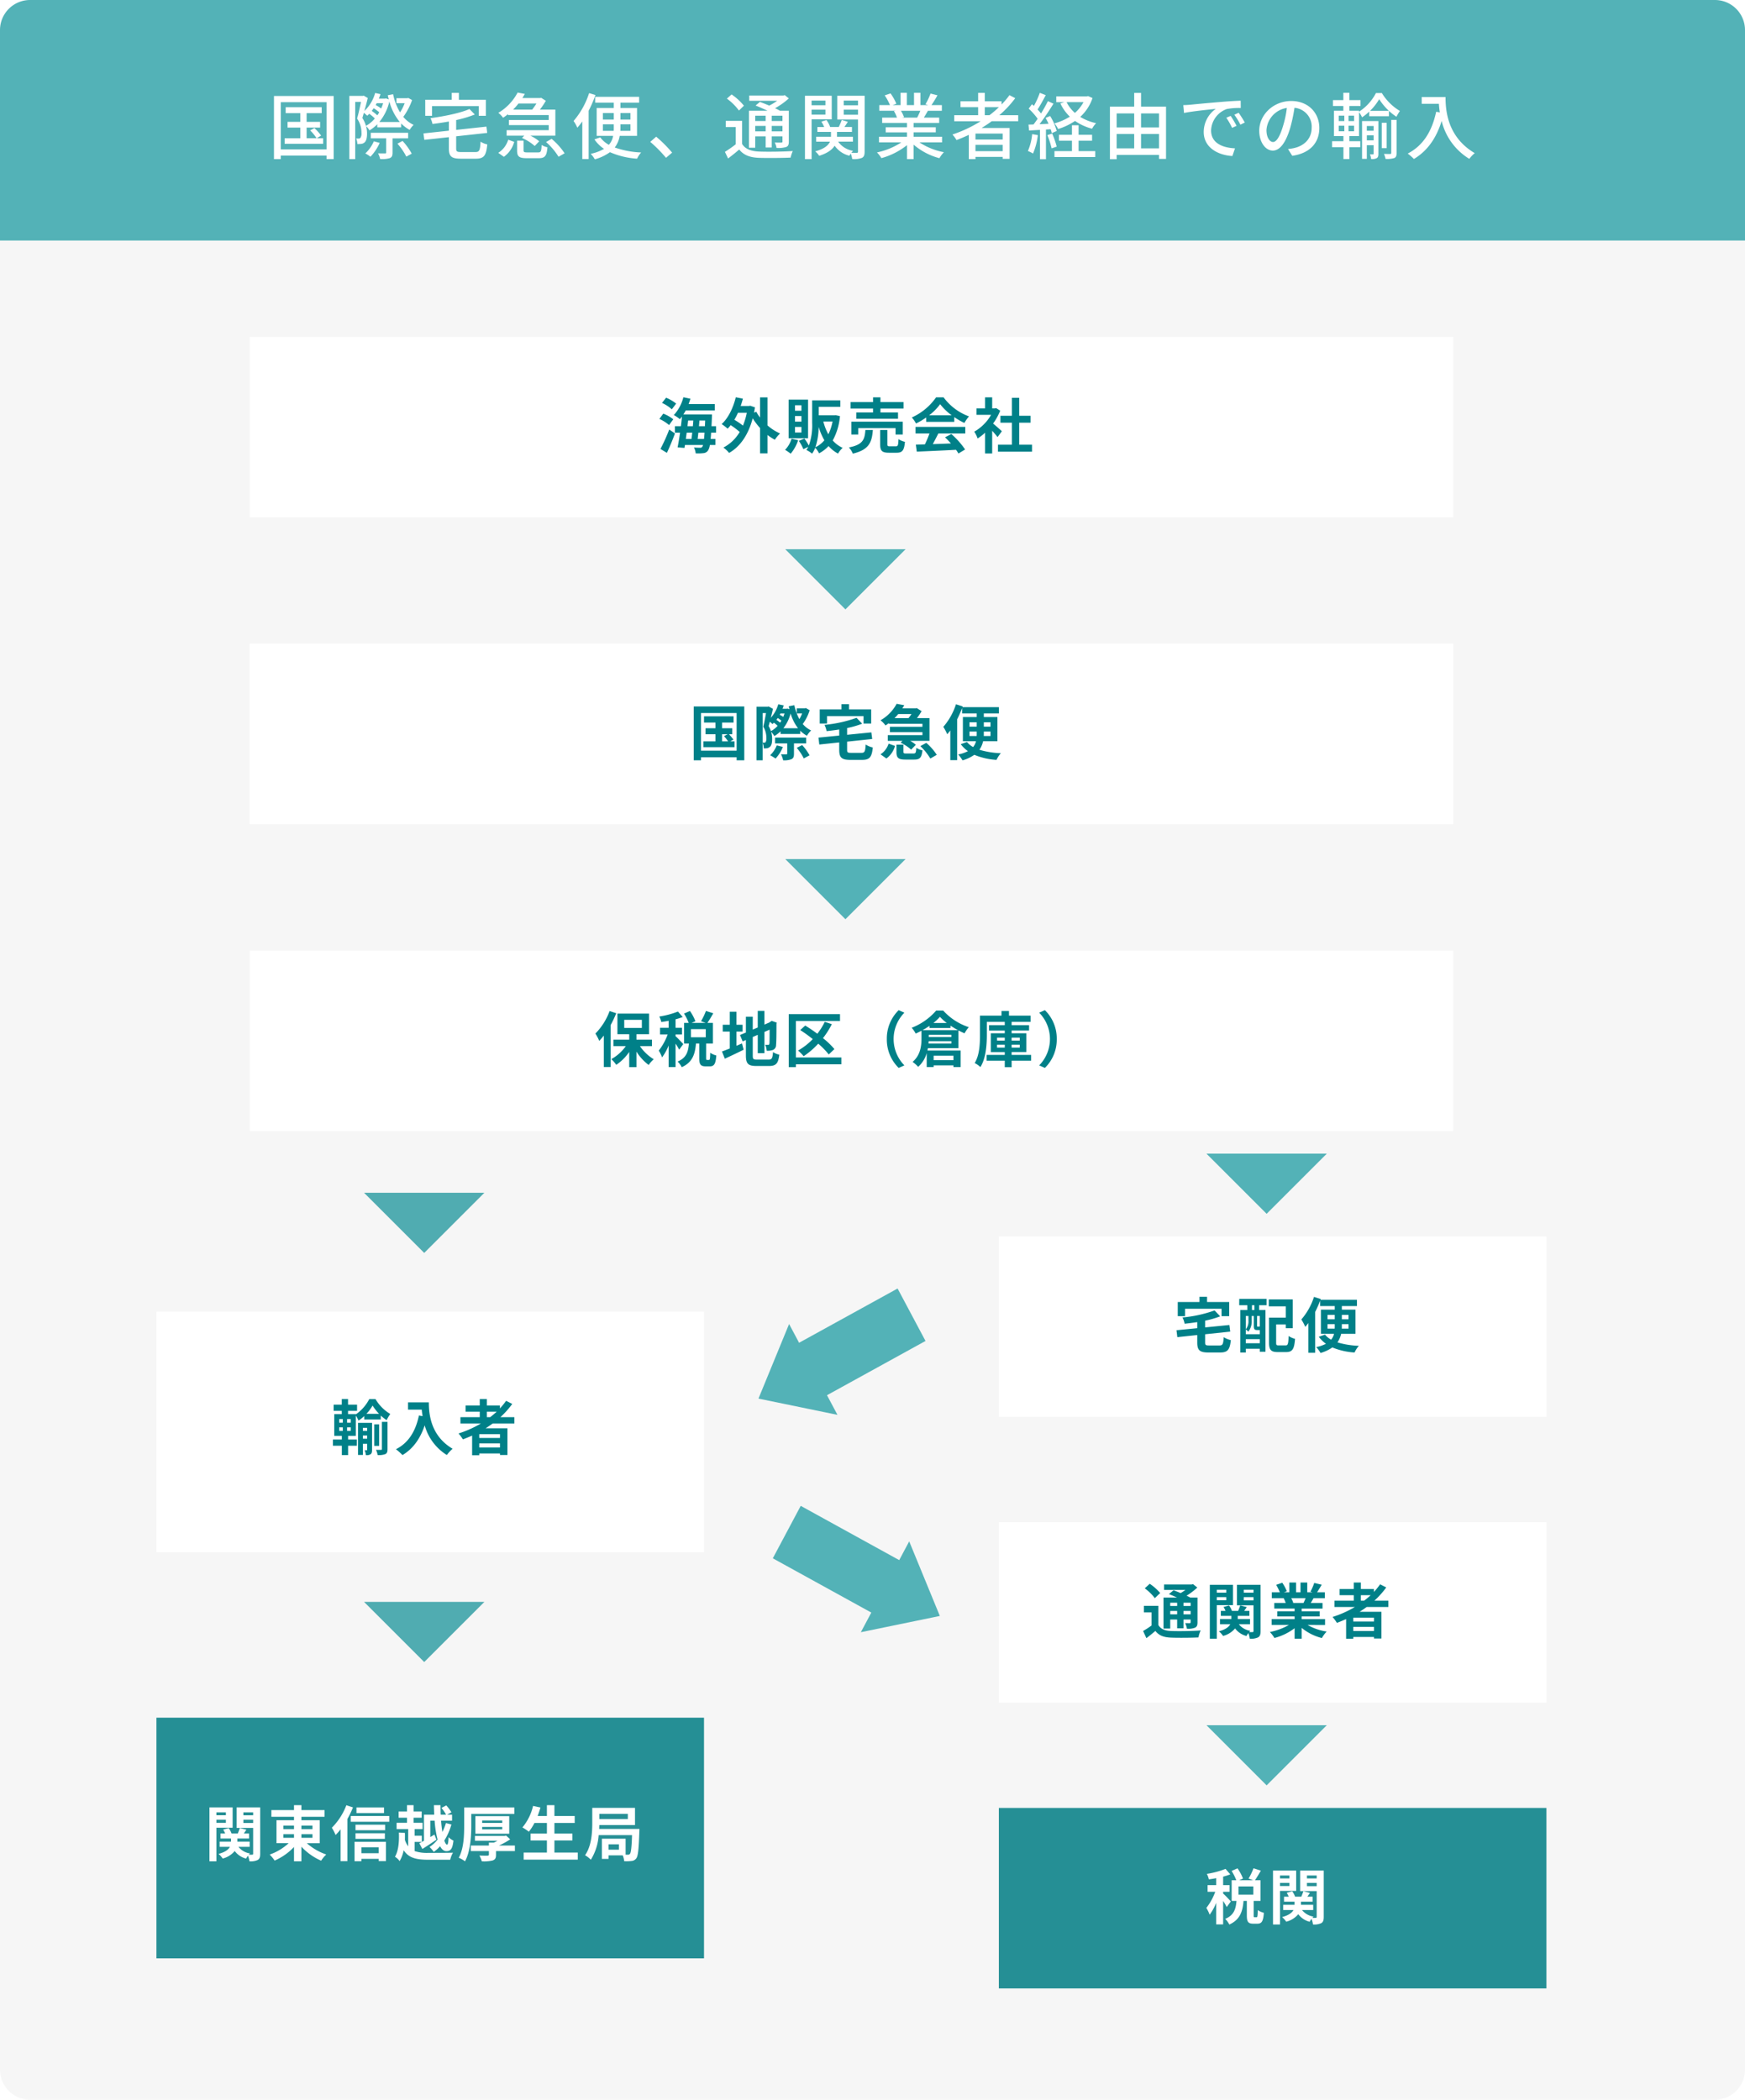 <svg xmlns="http://www.w3.org/2000/svg" width="580" height="698"><defs><filter id="a" x="81" y="110" width="402" height="62" filterUnits="userSpaceOnUse"><feOffset dx="2" dy="2"/><feGaussianBlur result="blur"/><feFlood flood-opacity=".102"/><feComposite operator="in" in2="blur"/><feComposite in="SourceGraphic"/></filter><filter id="b" x="81" y="212" width="402" height="62" filterUnits="userSpaceOnUse"><feOffset dx="2" dy="2"/><feGaussianBlur result="blur-2"/><feFlood flood-opacity=".102"/><feComposite operator="in" in2="blur-2"/><feComposite in="SourceGraphic"/></filter><filter id="c" x="81" y="212" width="402" height="62" filterUnits="userSpaceOnUse"><feOffset dx="2" dy="2"/><feGaussianBlur result="blur-3"/><feFlood flood-opacity=".102"/><feComposite operator="in" in2="blur-3"/><feComposite in="SourceGraphic"/></filter><filter id="d" x="81" y="314" width="402" height="62" filterUnits="userSpaceOnUse"><feOffset dx="2" dy="2"/><feGaussianBlur result="blur-4"/><feFlood flood-opacity=".102"/><feComposite operator="in" in2="blur-4"/><feComposite in="SourceGraphic"/></filter><filter id="e" x="330" y="409" width="184" height="62" filterUnits="userSpaceOnUse"><feOffset dx="2" dy="2"/><feGaussianBlur result="blur-5"/><feFlood flood-opacity=".102"/><feComposite operator="in" in2="blur-5"/><feComposite in="SourceGraphic"/></filter><filter id="f" x="330" y="504" width="184" height="62" filterUnits="userSpaceOnUse"><feOffset dx="2" dy="2"/><feGaussianBlur result="blur-6"/><feFlood flood-opacity=".102"/><feComposite operator="in" in2="blur-6"/><feComposite in="SourceGraphic"/></filter><filter id="g" x="330" y="599" width="184" height="62" filterUnits="userSpaceOnUse"><feOffset dx="2" dy="2"/><feGaussianBlur result="blur-7"/><feFlood flood-opacity=".102"/><feComposite operator="in" in2="blur-7"/><feComposite in="SourceGraphic"/></filter><filter id="h" x="50" y="434" width="184" height="82" filterUnits="userSpaceOnUse"><feOffset dx="2" dy="2"/><feGaussianBlur result="blur-8"/><feFlood flood-opacity=".102"/><feComposite operator="in" in2="blur-8"/><feComposite in="SourceGraphic"/></filter><filter id="i" x="50" y="569" width="184" height="82" filterUnits="userSpaceOnUse"><feOffset dx="2" dy="2"/><feGaussianBlur result="blur-9"/><feFlood flood-opacity=".102"/><feComposite operator="in" in2="blur-9"/><feComposite in="SourceGraphic"/></filter></defs><g data-name="support/logisticssystem/image-02"><path d="M10 0h560a10 10 0 0110 10v70H0V10A10 10 0 0110 0z" fill="#53b2b7"/><path data-name="bg" d="M0 80h580v608a10 10 0 01-10 10H10a10 10 0 01-10-10V80z" fill="#f6f6f6"/><path data-name="パス 290613" d="M105.272 45.96l1.464-.888a16.928 16.928 0 00-2.232-2.5l-1.416.768a15.294 15.294 0 012.136 2.616h-3.312v-3.548h4.488v-1.9h-4.488v-2.9h5.016V35.64H94.952v1.968h4.872v2.9h-4.248v1.9h4.248v3.552h-5.208v1.848h12.792V45.96zm-11.952 3.7v-15.7h15.216v15.7zM91.064 31.9v21h2.256v-1.18h15.216v1.18h2.376v-21zm33.192 15.072A11.787 11.787 0 01121.424 51a10.952 10.952 0 011.7 1.1 15.94 15.94 0 003.076-4.6zm11.4-.984v-1.852h-12.408v1.848h5.112v4.68c0 .264-.072.336-.384.336-.264 0-1.272 0-2.328-.024a6.67 6.67 0 01.7 1.9 9.28 9.28 0 003.216-.312c.744-.336.912-.864.912-1.872v-4.7zM132.1 47.76a20.29 20.29 0 012.952 4.3l1.8-.984a21.016 21.016 0 00-3.048-4.224zm-6.024-7.2a16.5 16.5 0 003.336-6.816 17.939 17.939 0 003.48 6.816zm-4.44 1.272a9.632 9.632 0 00-1.2-2.616c.168-.528.336-1.1.5-1.7a10.42 10.42 0 011.128.96c.216-.192.456-.432.672-.648a13.982 13.982 0 011.848 1.56 10.113 10.113 0 01-2.944 2.444zm3.768-3.5a15.528 15.528 0 00-1.848-1.464c.216-.288.432-.576.648-.888a14.721 14.721 0 011.848 1.344 7.228 7.228 0 01-.644 1.004zm1.944-4.032a12.962 12.962 0 01-.672 1.776 11.627 11.627 0 00-1.8-1.152c.12-.216.216-.408.336-.624zm8.376-1.728l-.384.072h-3.576V34.3h2.736a14.511 14.511 0 01-1.536 3.048 18.974 18.974 0 01-2.3-6.024l-1.776.336c.1.48.216.936.336 1.392l-.888-.336-.336.068h-2.088a15.747 15.747 0 00.552-1.488l-1.776-.384a12.984 12.984 0 01-3.576 5.976c.408-1.44.816-2.976 1.128-4.3l-1.34-.788-.288.072h-4.492V52.9h1.944V33.888h1.92c-.336 1.656-.816 3.864-1.3 5.52a8.3 8.3 0 011.464 4.824 2.482 2.482 0 01-.36 1.608.67.67 0 01-.528.216c-.264 0-.576 0-.888-.024a5.136 5.136 0 01.408 1.848 9.647 9.647 0 001.224-.048 1.92 1.92 0 001.128-.456c.6-.48.864-1.512.864-2.928a9.059 9.059 0 00-.336-2.544 6.607 6.607 0 011.152 1.44 12.925 12.925 0 002.592-2.04v1.032h7.92v-1.3a11.871 11.871 0 002.832 2.136 8.7 8.7 0 011.32-1.656 10.049 10.049 0 01-3.432-2.664 21.6 21.6 0 002.928-5.592zm7.876 2.708h15.528v3.22h2.372v-5.332h-8.976v-2.3h-2.376v2.3h-8.808V38.5h2.26zm9.72 15.264c-1.44 0-1.7-.168-1.7-1.224v-4.008l10.32-1.128-.264-2.088-10.056 1.08v-3.264a38.845 38.845 0 006.192-1.848l-1.776-1.824c-3 1.344-8.256 2.4-12.96 3.048a7.036 7.036 0 01.672 1.92 90.682 90.682 0 005.448-.816v3.048l-8.448.912.288 2.136 8.16-.888v3.744c0 2.664.864 3.408 3.96 3.408h4.992c2.76 0 3.456-1.056 3.816-4.752a6.1 6.1 0 01-2.232-.912c-.168 2.9-.384 3.456-1.728 3.456zm24.98-16.128a21.428 21.428 0 01-1.416 2.016h-6.336a19.778 19.778 0 001.776-2.016zm-9.456 3.84h13.536v1.632h-13.22v1.7h13.224v1.68h-13.992V45.1h5.856l-.744.768a15.6 15.6 0 014.224 2.664l1.488-1.56a13.748 13.748 0 00-2.928-1.872h8.3v-8.668h-5.136a24.062 24.062 0 001.968-2.928l-1.536-.984-.36.072h-5.9c.288-.456.552-.912.816-1.368l-2.4-.456a17.062 17.062 0 01-6.408 6.744 7.866 7.866 0 011.584 1.632 16.832 16.832 0 001.632-1.2zm-1.364 13.872a9.039 9.039 0 003.432-4.968l-1.992-.72a7.81 7.81 0 01-3.312 4.368zm7.848-1.464c-1.08 0-1.3-.1-1.3-.7v-3.212h-2.16v3.24c0 1.992.6 2.592 3.216 2.592h3.984c2.016 0 2.664-.7 2.88-3.624a5.86 5.86 0 01-1.92-.768c-.1 2.16-.264 2.472-1.176 2.472zm6.168-3.456a21.89 21.89 0 014.152 4.9l2.016-1.152a22.509 22.509 0 00-4.32-4.8zM195.8 30.96a26.737 26.737 0 01-5.16 9.264 10.916 10.916 0 011.248 2.232 21.866 21.866 0 001.656-2.088v12.5h2.112V36.816a41.44 41.44 0 002.256-5.232zm4.584 12.528v-2.16h3.624v1.032c0 .36 0 .768-.024 1.128zm0-5.9h3.624v2.16h-3.624zm9.168 0v2.16h-3.336v-2.16zm0 5.9h-3.36c.024-.36.024-.744.024-1.1v-1.06h3.336zm2.184 1.68V35.9h-5.52v-1.772h6.216v-1.944h-14.616v1.944h6.192V35.9h-5.688v9.264h5.472a6.106 6.106 0 01-1.416 2.976 8.775 8.775 0 01-2.856-2.472l-1.944.672a11.71 11.71 0 003.192 3.144 15 15 0 01-4.44 1.656 7.723 7.723 0 011.368 1.824 15.666 15.666 0 005.04-2.376 26.8 26.8 0 009.024 2.16 8.25 8.25 0 011.344-2.064 29.953 29.953 0 01-8.784-1.656 8.513 8.513 0 001.656-3.864zm11.664 5.568a44.283 44.283 0 00-5.3-5.3l-1.968 1.728a43.806 43.806 0 015.232 5.3zm31.08-12.264v1.752h-3.456v-1.752zm5.592 1.752H256.5v-1.752h3.576zm-3.572 3.432v-1.8h3.576v1.8zm-5.472 0v-1.8h3.456v1.8zm0 1.68h3.456v3.7h2.016v-3.7h3.576v1.68c0 .288-.1.384-.36.384-.288 0-1.2.024-2.208-.024a6.118 6.118 0 01.6 1.8 9.127 9.127 0 003.216-.312c.7-.312.864-.816.864-1.824V36.816h-2.952a20.142 20.142 0 00-1.632-.84 23.728 23.728 0 004.584-3.264l-1.344-1.08-.456.12h-11.356V33.5h9.288a19.343 19.343 0 01-2.64 1.608 53.602 53.602 0 00-3.1-1.224l-1.44 1.2c1.224.48 2.664 1.1 3.96 1.728h-6.168V49.1h2.088zm-3.768-10.2a19.037 19.037 0 00-4.1-3.744l-1.56 1.392a18.465 18.465 0 014.008 3.96zm-.6 5.04h-5.424v2.064h3.288v5.736a37.435 37.435 0 01-3.576 2.5L242 52.68a75.786 75.786 0 003.7-2.976c1.464 1.848 3.528 2.64 6.5 2.76 2.784.1 7.824.048 10.584-.072a11.1 11.1 0 01.72-2.184c-3.048.216-8.568.288-11.28.168-2.64-.12-4.536-.84-5.568-2.52zm27.7-6.744v1.56h-4.608v-1.56zm-4.608 4.68v-1.656h4.608v1.656zm6.7 1.56v-7.848h-8.9V52.9h2.208V39.672zm3.984-1.536v-1.68h4.752v1.68zm4.752-4.7v1.56h-4.752v-1.56zm2.208-1.608h-9.1v7.9h6.888v10.648c0 .312-.1.432-.384.432-.264 0-1.032 0-1.824-.024a5.236 5.236 0 01.576-.648 7.439 7.439 0 01-4.968-3.048h4.92v-1.632h-5.3v-1.608h4.968v-1.632h-2.5c.36-.528.768-1.128 1.128-1.728l-2.016-.6a18.979 18.979 0 01-1.008 2.328h-2.856a8.3 8.3 0 00-1.224-2.3l-1.7.528a9 9 0 01.936 1.776h-2.256v1.632h4.524v1.608h-4.92v1.632h4.584c-.528 1.176-1.824 2.4-4.9 3.216a7.54 7.54 0 011.32 1.488c2.856-.912 4.368-2.112 5.136-3.36a8.408 8.408 0 004.9 3.336 6.859 6.859 0 01.456-.72 10.534 10.534 0 01.5 1.824 7.362 7.362 0 003.192-.384c.72-.36.912-.984.912-2.112zm18.5 4.992a22.386 22.386 0 01-1.056 2.28h-5.064l.7-.144a10.1 10.1 0 00-1.032-2.136zm7.224 10.512v-1.876h-9.456v-1.464h7.368v-1.68h-7.368v-1.44h8.5V39.1h-5.088a73.36 73.36 0 001.344-2.28h4.632v-1.876h-3.456a37.555 37.555 0 001.992-3.264l-2.3-.576a20.918 20.918 0 01-1.68 3.552l.912.288h-2.592V30.84H303.8v4.1h-2.376v-4.1h-2.088v4.1H296.7l1.224-.456A16.681 16.681 0 00296 31.056l-1.944.648a18 18 0 011.752 3.24h-3.552v1.872h5.444l-.576.1a11.891 11.891 0 011.008 2.184h-4.92v1.776h8.256v1.44h-7.08v1.68h7.08v1.464h-9.308v1.872h7.416a23.286 23.286 0 01-8.088 3.336 10.016 10.016 0 011.464 1.9 23.839 23.839 0 008.52-4.32V52.9h2.184v-4.828a21.409 21.409 0 008.592 4.512 10.022 10.022 0 011.488-1.992 22.041 22.041 0 01-8.136-3.264zm14.2-9.032v-2.684h4.7a34.273 34.273 0 01-3.14 2.684zm5.952 8.088h-9.048V44.4h9.048zm-9.048 3.864v-2.108h9.048v2.112zm14.208-9.96V38.3h-6.288a34.711 34.711 0 005.3-5.664l-1.92-1.008a26.289 26.289 0 01-2.616 3.1v-1.056h-5.588v-2.808h-2.208v2.808h-5.856v1.944h5.856V38.3h-7.944v2h8.784a43.073 43.073 0 01-9.384 4.416 12.235 12.235 0 011.368 1.848 64.53 64.53 0 004.08-1.728V52.9h2.208v-.744h9.048v.644h2.3V42.552h-9.312c1.152-.72 2.28-1.44 3.36-2.256zm21.7-6.336a12.86 12.86 0 01-2.856 3.576 11.645 11.645 0 01-2.76-3.576zm1.536-2.016l-.432.1H351.08v1.92h2.688l-1.32.432a14.829 14.829 0 003.144 4.392 18.937 18.937 0 01-5.136 2.232 8.216 8.216 0 011.248 1.872 21.293 21.293 0 005.616-2.688 17.758 17.758 0 005.664 2.592 8.258 8.258 0 011.344-1.848 16.757 16.757 0 01-5.28-2.088 14.914 14.914 0 004.08-6.264zm-18.6 12.648a18.138 18.138 0 01-1.416 5.616 9.379 9.379 0 011.7.84 22.22 22.22 0 001.608-6.12zm6.144-1.632a9.377 9.377 0 01.384 1.3l1.632-.72a18.606 18.606 0 00-2.184-4.968l-1.512.624c.336.6.672 1.272.984 1.944-1.032.072-2.04.12-3 .144 1.56-2.016 3.288-4.632 4.632-6.816l-1.848-.84a52.554 52.554 0 01-2.28 4.1 17.355 17.355 0 00-1.152-1.32c.864-1.32 1.872-3.168 2.712-4.776l-1.968-.768a27.677 27.677 0 01-1.968 4.344c-.216-.192-.432-.384-.648-.552l-1.08 1.464a22.638 22.638 0 012.976 3.36c-.456.672-.936 1.32-1.368 1.9l-1.68.048.192 1.968c1.08-.072 2.3-.144 3.624-.216v9.744h1.992v-9.864zm-1.1 1.968a25.668 25.668 0 011.416 4.392l1.7-.576a27.726 27.726 0 00-1.512-4.344zm10.388 1.852h4.488v-1.968H358.5V41.64h-2.208v3.168h-4.32v1.968h4.32v3.456h-5.812V52.2h13.56v-1.968h-5.54zm20.76 2.544v-4.776h5.976v4.776zm-8.112-4.776h5.832v4.776h-5.832zm5.832-6.84v4.656h-5.832V37.7zm8.256 0v4.656h-5.976V37.7zm-5.976-2.256v-4.56h-2.28v4.56h-8.064V52.92h2.232V51.5h14.088v1.32h2.328V35.448zm29.78 3.072l-1.44.624a22.694 22.694 0 011.92 3.36l1.488-.672a33.5 33.5 0 00-1.968-3.312zm2.664-1.032l-1.44.648a22.525 22.525 0 012.016 3.312l1.464-.72a37.546 37.546 0 00-2.044-3.24zM393.3 34.944l.24 2.616c2.664-.576 8.5-1.152 10.56-1.368a9.415 9.415 0 00-4.008 7.7c0 5.232 4.872 7.728 9.528 7.968l.864-2.544c-3.912-.192-7.944-1.608-7.944-5.952a7.858 7.858 0 015.232-7.128 22.781 22.781 0 014.628-.336l-.024-2.424c-1.608.048-4.008.192-6.528.408-4.368.36-8.616.768-10.344.936-.48.052-1.296.1-2.204.124zm29.832 12.264c-.96 0-2.184-1.248-2.184-3.984a7.967 7.967 0 016.768-7.344 32.93 32.93 0 01-1.3 6.12c-1.104 3.672-2.256 5.208-3.288 5.208zm6.384 4.584c5.808-.816 9-4.272 9-9.24 0-4.992-3.624-8.976-9.336-8.976-5.952 0-10.632 4.584-10.632 9.864 0 3.96 2.16 6.624 4.512 6.624 2.376 0 4.344-2.712 5.784-7.56a54.393 54.393 0 001.416-6.672 6.286 6.286 0 015.712 6.624c0 3.84-2.712 6.048-5.76 6.744a13.458 13.458 0 01-2.112.336zm15.456-10.008h1.848v1.848h-1.848zm0-3.336h1.848v1.8h-1.848zm5.088 1.8h-1.824v-1.8h1.824zm0 3.384h-1.824v-1.848h1.824zm5.328-6.792a18.677 18.677 0 003.024-3.864 20.349 20.349 0 003.216 3.864zm-6.888 8.4h3.216V37.3a8.356 8.356 0 011.004 1.7 15.83 15.83 0 002.376-1.9v1.54h6.552v-1.776a18.041 18.041 0 002.5 1.944 15.056 15.056 0 011.152-1.92 17.544 17.544 0 01-6-5.952h-1.968a16.218 16.218 0 01-5.616 6.192v-.312H448.5v-1.584h3.7v-1.944h-3.7V30.84h-2v2.448h-3.456v1.944h3.456v1.584h-3.12v8.424h3.144v1.7h-3.764v1.992h3.768v3.936h1.972v-3.932h3.624v-1.992H448.5zm5.808 1.416v-1.68h2.256v1.68zm2.256-4.776v1.584H454.3V41.88zm1.584-1.632h-5.428V52.8h1.58v-4.536h2.256v2.808c0 .192-.024.24-.192.24h-1.032a5.361 5.361 0 01.408 1.56 3.42 3.42 0 001.872-.312c.432-.264.528-.744.528-1.464zm2.736.576h-1.608v8.424h1.608zm1.536 10.032c0 .24-.1.312-.36.336-.264 0-1.128 0-2.064-.024a6.614 6.614 0 01.528 1.656 8.229 8.229 0 002.928-.288c.576-.288.744-.768.744-1.68V39.864h-1.776zm10.128-18.6v2.256h5.712a26.513 26.513 0 00.312 2.856l-1.224-.216c-1.392 6.5-4.3 11.232-9.456 13.9a17.07 17.07 0 012.064 1.8c4.44-2.664 7.44-6.864 9.216-12.648a20.363 20.363 0 009.192 12.6 11.277 11.277 0 011.8-1.9c-9.144-5.4-9.7-14.3-9.7-18.648z" fill="#fff"/><g data-name="グループ 14456"><g filter="url(#a)"><path data-name="長方形 7954" fill="#fff" d="M81 110h400v60H81z"/></g><path data-name="パス 290605" d="M224.74 134.16a14.418 14.418 0 00-3.34-1.96l-1.36 1.74a13.129 13.129 0 013.26 2.12zm-.96 5.22a12.773 12.773 0 00-3.32-1.88l-1.3 1.76a12.927 12.927 0 013.22 2.04zm-2.12 11.16c.92-1.96 1.9-4.3 2.68-6.44l-1.9-1.32a58.525 58.525 0 01-2.92 6.46zm10.22-4.62c.08-.64.16-1.36.24-2.1h2.06q-.09 1.23-.18 2.1zm-1.8-2.1c-.08.74-.16 1.46-.24 2.1h-1.88c.08-.68.18-1.38.28-2.1zm-1.36-4.04h1.72c-.04.62-.1 1.26-.14 1.9h-1.8zm3.6 1.9c.06-.64.12-1.28.16-1.9h1.9c-.02.68-.06 1.32-.08 1.9zm5.68 2.14v-2.14h-1.52c.06-.9.1-1.88.14-2.96.02-.28.02-.96.02-.96h-9.5a14.314 14.314 0 00.78-1.32h9.66v-2.12h-8.7c.22-.58.42-1.18.6-1.78l-2.34-.48a13.725 13.725 0 01-3.18 5.92 10.989 10.989 0 012 1.36c.24-.28.48-.56.72-.88-.1 1.02-.22 2.12-.36 3.22h-2v2.14h1.72c-.26 1.84-.56 3.56-.82 4.9l2.28.18.16-.98h6.02a2.189 2.189 0 01-.26.6.791.791 0 01-.74.32c-.4 0-1.18-.02-2.04-.08a4.543 4.543 0 01.58 1.94 14 14 0 002.52-.06 2.019 2.019 0 001.6-.9 4.367 4.367 0 00.6-1.82h1.84v-2h-1.58c.06-.62.12-1.3.16-2.1zm10.22-6.6a22.672 22.672 0 01-1.28 4.26 24.6 24.6 0 00-2.86-1.94 21.111 21.111 0 001.2-2.32zm6.88-5.12h-2.48v6.7a13.575 13.575 0 01-1.24-1.92l-.74.28q.15-.84.3-1.74l-1.56-.54-.42.08h-2.78c.28-.8.52-1.6.74-2.44l-2.36-.46c-.88 3.58-2.5 6.92-4.7 8.92a14.338 14.338 0 011.98 1.52 9.834 9.834 0 001.02-1.18 25.525 25.525 0 013 2.28 13.584 13.584 0 01-5.42 5.18 10.073 10.073 0 011.9 1.78c3.56-2.02 6.34-5.84 7.84-11.5a22.706 22.706 0 002.44 3.22v8.42h2.48v-6.1a16.9 16.9 0 002.44 1.58 11.438 11.438 0 011.74-2.08 16.486 16.486 0 01-4.18-2.68zm11.28 4.44h-2.14v-1.82h2.14zm0 3.62h-2.14v-1.86h2.14zm0 3.62h-2.14v-1.86h2.14zm2.2-10.94h-6.46v12.84h6.46zm-5.48 13a9.108 9.108 0 01-2.16 3.7 15.294 15.294 0 011.86 1.28 13.377 13.377 0 002.48-4.48zm7.92 2.84a21.942 21.942 0 001.08-6.78 20.508 20.508 0 001.9 4.46 8.789 8.789 0 01-2.98 2.32zm5.7-8.56a15.761 15.761 0 01-1.4 4.24 17.34 17.34 0 01-1.66-4.24zm1.06-2.1l-.38.04h-5.28v-2.82h7.18v-2.14h-9.36v7.5a19.64 19.64 0 01-1.1 7.52 16.815 16.815 0 00-1.48-2.34l-1.84.78a14.68 14.68 0 011.5 2.76l1.62-.78a7.921 7.921 0 01-.62 1.04 9.652 9.652 0 011.9 1.22 9.154 9.154 0 001.04-1.96 8.125 8.125 0 011.28 1.86 11.758 11.758 0 003.16-2.42 10.975 10.975 0 003.14 2.5 7.833 7.833 0 011.54-1.9 9.78 9.78 0 01-3.3-2.46 20.212 20.212 0 002.4-8.1zm12.4-.9h-5.58v2.08h13.88v-2.08h-5.84v-1.3h7.68v-2.16h-7.68v-1.58h-2.46v1.58h-7.48v2.16h7.48zm9.88 7.32v-4.26h-17.1v4.26h2.3v-2.12h12.4v2.12zm-12.42-1.5c-.24 3.08-.74 4.88-5.48 5.8a7.019 7.019 0 011.3 2.06c5.46-1.3 6.34-3.84 6.66-7.86zm8.14 5.42c-.72 0-.84-.08-.84-.72v-4.7h-2.4v4.74c0 2.14.58 2.82 2.9 2.82h2.58c1.88 0 2.5-.74 2.76-3.62a6.831 6.831 0 01-2.14-.9c-.08 2.04-.2 2.38-.86 2.38zm13.04-10.3a18.176 18.176 0 003.66-3.7 19.464 19.464 0 003.84 3.7zm-.98 2.18h9.34v-1.58a24.168 24.168 0 003.36 1.94 12.328 12.328 0 011.54-2.18 18.3 18.3 0 01-8.46-6.34h-2.48a19.728 19.728 0 01-8.08 6.7 9.291 9.291 0 011.4 2 23.092 23.092 0 003.38-2zm-3.54 3.86h4.64a38.416 38.416 0 01-1.52 3.62l-3.02.1.32 2.32c3.4-.16 8.34-.36 13.04-.62a10.607 10.607 0 01.8 1.24l2.22-1.34a26.9 26.9 0 00-4.58-5.14l-2.1 1.1a23.836 23.836 0 011.96 2.04c-2.04.08-4.1.16-6.02.22.6-1.12 1.26-2.36 1.84-3.54h8.96v-2.2H304.3zm28.7-.74c-.42-.4-1.96-1.78-2.92-2.56a19.412 19.412 0 002.36-4.28l-1.34-.86-.42.1h-.9v-3.68h-2.36v3.68h-2.84v2.14h4.84a15.044 15.044 0 01-5.6 5.6 9.533 9.533 0 011.12 2.26 16.551 16.551 0 002.48-1.92v6.9h2.36v-7.54c.68.74 1.36 1.54 1.78 2.1zm5.76 4.48v-7.32h3.78v-2.3h-3.78v-5.98h-2.44v5.98h-3.8v2.3h3.8v7.32h-4.62v2.32h11.32v-2.32z" fill="#008088"/></g><g data-name="グループ 14465"><g filter="url(#b)"><path data-name="長方形 7954" fill="#fff" d="M81 212h400v60H81z"/></g><path data-name="パス 290615" d="M224.74 236.16a14.418 14.418 0 00-3.34-1.96l-1.36 1.74a13.129 13.129 0 013.26 2.12zm-.96 5.22a12.773 12.773 0 00-3.32-1.88l-1.3 1.76a12.927 12.927 0 013.22 2.04zm-2.12 11.16c.92-1.96 1.9-4.3 2.68-6.44l-1.9-1.32a58.525 58.525 0 01-2.92 6.46zm10.22-4.62c.08-.64.16-1.36.24-2.1h2.06q-.09 1.23-.18 2.1zm-1.8-2.1c-.08.74-.16 1.46-.24 2.1h-1.88c.08-.68.18-1.38.28-2.1zm-1.36-4.04h1.72c-.04.62-.1 1.26-.14 1.9h-1.8zm3.6 1.9c.06-.64.12-1.28.16-1.9h1.9c-.02.68-.06 1.32-.08 1.9zm5.68 2.14v-2.14h-1.52c.06-.9.1-1.88.14-2.96.02-.28.02-.96.02-.96h-9.5a14.314 14.314 0 00.78-1.32h9.66v-2.12h-8.7c.22-.58.42-1.18.6-1.78l-2.34-.48a13.725 13.725 0 01-3.18 5.92 10.989 10.989 0 012 1.36c.24-.28.48-.56.72-.88-.1 1.02-.22 2.12-.36 3.22h-2v2.14h1.72c-.26 1.84-.56 3.56-.82 4.9l2.28.18.16-.98h6.02a2.189 2.189 0 01-.26.6.791.791 0 01-.74.32c-.4 0-1.18-.02-2.04-.08a4.543 4.543 0 01.58 1.94 14 14 0 002.52-.06 2.019 2.019 0 001.6-.9 4.367 4.367 0 00.6-1.82h1.84v-2h-1.58c.06-.62.12-1.3.16-2.1zm10.22-6.6a22.672 22.672 0 01-1.28 4.26 24.6 24.6 0 00-2.86-1.94 21.111 21.111 0 001.2-2.32zm6.88-5.12h-2.48v6.7a13.575 13.575 0 01-1.24-1.92l-.74.28q.15-.84.3-1.74l-1.56-.54-.42.08h-2.78c.28-.8.52-1.6.74-2.44l-2.36-.46c-.88 3.58-2.5 6.92-4.7 8.92a14.338 14.338 0 011.98 1.52 9.834 9.834 0 001.02-1.18 25.525 25.525 0 013 2.28 13.584 13.584 0 01-5.42 5.18 10.073 10.073 0 011.9 1.78c3.56-2.02 6.34-5.84 7.84-11.5a22.706 22.706 0 002.44 3.22v8.42h2.48v-6.1a16.9 16.9 0 002.44 1.58 11.438 11.438 0 011.74-2.08 16.486 16.486 0 01-4.18-2.68zm11.28 4.44h-2.14v-1.82h2.14zm0 3.62h-2.14v-1.86h2.14zm0 3.62h-2.14v-1.86h2.14zm2.2-10.94h-6.46v12.84h6.46zm-5.48 13a9.108 9.108 0 01-2.16 3.7 15.294 15.294 0 011.86 1.28 13.377 13.377 0 002.48-4.48zm7.92 2.84a21.942 21.942 0 001.08-6.78 20.508 20.508 0 001.9 4.46 8.789 8.789 0 01-2.98 2.32zm5.7-8.56a15.761 15.761 0 01-1.4 4.24 17.34 17.34 0 01-1.66-4.24zm1.06-2.1l-.38.04h-5.28v-2.82h7.18v-2.14h-9.36v7.5a19.64 19.64 0 01-1.1 7.52 16.815 16.815 0 00-1.48-2.34l-1.84.78a14.68 14.68 0 011.5 2.76l1.62-.78a7.921 7.921 0 01-.62 1.04 9.652 9.652 0 011.9 1.22 9.154 9.154 0 001.04-1.96 8.125 8.125 0 011.28 1.86 11.758 11.758 0 003.16-2.42 10.975 10.975 0 003.14 2.5 7.833 7.833 0 011.54-1.9 9.78 9.78 0 01-3.3-2.46 20.212 20.212 0 002.4-8.1zm12.4-.9h-5.58v2.08h13.88v-2.08h-5.84v-1.3h7.68v-2.16h-7.68v-1.58h-2.46v1.58h-7.48v2.16h7.48zm9.88 7.32v-4.26h-17.1v4.26h2.3v-2.12h12.4v2.12zm-12.42-1.5c-.24 3.08-.74 4.88-5.48 5.8a7.019 7.019 0 011.3 2.06c5.46-1.3 6.34-3.84 6.66-7.86zm8.14 5.42c-.72 0-.84-.08-.84-.72v-4.7h-2.4v4.74c0 2.14.58 2.82 2.9 2.82h2.58c1.88 0 2.5-.74 2.76-3.62a6.831 6.831 0 01-2.14-.9c-.08 2.04-.2 2.38-.86 2.38zm13.04-10.3a18.176 18.176 0 003.66-3.7 19.464 19.464 0 003.84 3.7zm-.98 2.18h9.34v-1.58a24.168 24.168 0 003.36 1.94 12.328 12.328 0 011.54-2.18 18.3 18.3 0 01-8.46-6.34h-2.48a19.728 19.728 0 01-8.08 6.7 9.291 9.291 0 011.4 2 23.092 23.092 0 003.38-2zm-3.54 3.86h4.64a38.416 38.416 0 01-1.52 3.62l-3.02.1.32 2.32c3.4-.16 8.34-.36 13.04-.62a10.607 10.607 0 01.8 1.24l2.22-1.34a26.9 26.9 0 00-4.58-5.14l-2.1 1.1a23.836 23.836 0 011.96 2.04c-2.04.08-4.1.16-6.02.22.6-1.12 1.26-2.36 1.84-3.54h8.96v-2.2H304.3zm28.7-.74c-.42-.4-1.96-1.78-2.92-2.56a19.412 19.412 0 002.36-4.28l-1.34-.86-.42.1h-.9v-3.68h-2.36v3.68h-2.84v2.14h4.84a15.044 15.044 0 01-5.6 5.6 9.533 9.533 0 011.12 2.26 16.551 16.551 0 002.48-1.92v6.9h2.36v-7.54c.68.74 1.36 1.54 1.78 2.1zm5.76 4.48v-7.32h3.78v-2.3h-3.78v-5.98h-2.44v5.98h-3.8v2.3h3.8v7.32h-4.62v2.32h11.32v-2.32z" fill="#008088"/></g><g data-name="グループ 14466"><g filter="url(#c)"><path data-name="長方形 7954" fill="#fff" d="M81 212h400v60H81z"/></g><path data-name="パス 290606" d="M240 244.08h1.86l-1.22.62a15.226 15.226 0 011.36 1.74h-2zm2.74 2.36l1.04-.58a15.434 15.434 0 00-1.5-1.78h1.1v-2H240v-1.88h3.82v-2.08H234v2.08h3.8v1.88h-3.3v2h3.3v2.36h-4.02v1.94h10.36v-1.94zm-9.74 3.1v-12.52h11.84v12.52zm-2.42-14.7v17.9H233v-1h11.84v1h2.54v-17.9zm27.6 12.94a9.206 9.206 0 01-2.2 3.28 18 18 0 011.8 1.1 12.382 12.382 0 002.44-3.86zm9.76-.66v-1.92h-10.32v1.92h4.04v3.38c0 .2-.08.24-.32.26-.22 0-1.02 0-1.76-.02a7.7 7.7 0 01.72 2 6.525 6.525 0 002.74-.36c.68-.32.86-.84.86-1.84v-3.42zm-3.12 1.48a17.008 17.008 0 012.34 3.52l1.92-1.04a17.643 17.643 0 00-2.46-3.4zm-4.44-6.52a13.855 13.855 0 002.4-4.9 15.229 15.229 0 002.46 4.9zm-4.14.96a8.775 8.775 0 00-.76-1.68c.12-.44.26-.92.4-1.44a7.065 7.065 0 01.86.78c.16-.14.32-.3.5-.46a10.7 10.7 0 011.22 1.04 7.981 7.981 0 01-2.22 1.76zm-2.74-6h1.1c-.24 1.4-.58 3.24-.9 4.52a7.132 7.132 0 011.02 3.86 2.294 2.294 0 01-.24 1.28.62.62 0 01-.44.18 5.246 5.246 0 01-.54-.02zm5.78 3.18a9.076 9.076 0 00-1.24-.92 7.105 7.105 0 00.46-.62 10.389 10.389 0 011.2.88 4.593 4.593 0 01-.42.66zm1.48-3.04q-.18.57-.42 1.14a13.183 13.183 0 00-1.18-.72l.24-.42zm7.08-1.82l-.38.12h-2.64v1.68h1.78a11.845 11.845 0 01-.9 1.9 16.583 16.583 0 01-1.68-4.64l-1.86.36c.08.34.14.68.24 1l-.62-.22-.36.06h-1.32a10.629 10.629 0 00.4-1.12l-1.82-.38a11.5 11.5 0 01-2.48 4.5c.26-1.02.5-2.06.72-2.98l-1.44-.8-.3.08h-3.74v17.82h2.06v-5.8a4.775 4.775 0 01.36 1.84 5.422 5.422 0 001.02-.04 1.842 1.842 0 00.98-.44c.54-.4.78-1.28.78-2.58a8.553 8.553 0 00-.34-2.46 7.625 7.625 0 011.08 1.42 10.955 10.955 0 002.06-1.56v.86h6.54v-1.08a9.687 9.687 0 002.22 1.68 8.1 8.1 0 011.4-1.76 8.3 8.3 0 01-2.78-2.14 15.867 15.867 0 002.3-4.58zm7.04 2.7h12.14v2.46h2.54v-4.7h-7.36v-1.74h-2.52v1.74h-7.22v4.7h2.42zm8.04 12.2c-1.18 0-1.36-.12-1.36-1.02v-2.7l8.34-.88-.28-2.2-8.06.8v-2.24a30.925 30.925 0 005-1.44l-1.86-1.96a43.406 43.406 0 01-10.66 2.34 7.732 7.732 0 01.7 2.08c1.36-.14 2.78-.32 4.2-.54v2.02l-6.9.68.28 2.3 6.62-.7v2.48c0 2.56.8 3.32 3.72 3.32h3.86c2.52 0 3.26-.9 3.58-4.12a7.1 7.1 0 01-2.36-.98c-.16 2.34-.34 2.76-1.42 2.76zm20.04-12.9c-.3.46-.66.94-1 1.36h-4.64c.44-.44.86-.9 1.24-1.36zm-7.52 3.26h11.16v.98h-10.82v1.78h10.82v1h-11.52v1.9h4.88l-.62.62a13.785 13.785 0 013.5 2.3l1.56-1.62a10.171 10.171 0 00-1.88-1.3h6.42v-7.56h-4.18a18.138 18.138 0 001.56-2.32l-1.62-1.02-.38.1h-4.4c.22-.34.44-.7.64-1.04l-2.54-.48a13.784 13.784 0 01-5.36 5.48 7.977 7.977 0 011.66 1.72c.4-.26.76-.52 1.12-.78zm-.82 11.52a7.661 7.661 0 002.86-4.18l-2.12-.76a6.716 6.716 0 01-2.7 3.56zm6.62-1.66c-.82 0-.96-.06-.96-.6v-2.34h-2.32v2.38c0 1.96.56 2.58 3 2.58h2.9c1.84 0 2.48-.6 2.74-3.08a5.675 5.675 0 01-2.04-.82c-.1 1.64-.24 1.88-.92 1.88zm4.66-2.46a19.269 19.269 0 013.32 4.14l2.14-1.24a18.933 18.933 0 00-3.48-3.98zm16.34-3.36v-1.48h2.4v.7c0 .24 0 .52-.02.78zm0-4.56h2.4v1.46h-2.4zm6.98 0v1.46H327v-1.46zm0 4.56h-2.24c.02-.26.02-.52.02-.76v-.72h2.22zm2.3 1.74v-8.04H327v-1.2h5.02v-2.08h-12.14l.1-.26-2.24-.7a21.381 21.381 0 01-4.2 7.5 17.242 17.242 0 011.3 2.46 14.321 14.321 0 001.02-1.28v9.9h2.28v-13.6a37.652 37.652 0 001.64-3.72v1.78h4.86v1.2h-4.6v8.04h4.36a4.776 4.776 0 01-.96 1.94 7.4 7.4 0 01-2.04-1.68l-2.06.72a10.477 10.477 0 002.38 2.32 11.519 11.519 0 01-3.24 1.1 10.949 10.949 0 011.44 1.96 13.026 13.026 0 003.92-1.84 22.935 22.935 0 007.38 1.68 9.387 9.387 0 011.44-2.22 28.06 28.06 0 01-7.12-1.14 8.105 8.105 0 001.22-2.84z" fill="#008088"/></g><g data-name="グループ 14467"><g filter="url(#d)"><path data-name="パス 289003" d="M81 314h400v60H81z" fill="#fff"/></g><path data-name="パス 290607" d="M202.62 336.1a21.092 21.092 0 01-4.72 7.48 15.9 15.9 0 011.28 2.44 22.791 22.791 0 001.52-1.78v10.46h2.26v-13.94a33.444 33.444 0 001.86-3.94zm4.86 2.92h5.86v2.68h-5.86zm9.22 8.74v-2.16h-5.16v-1.8h4.18v-6.86h-10.5v6.86h3.92v1.8h-5.24v2.16h4.1a14.368 14.368 0 01-4.82 4.32 9.821 9.821 0 011.64 1.9 16.038 16.038 0 004.32-4.3v5.06h2.4v-5.16a16.515 16.515 0 004.06 4.44 10.125 10.125 0 011.68-1.9 15.052 15.052 0 01-4.58-4.36zm10.4-.68c-.38-.44-2.02-2.18-2.56-2.62v-.58h2.14v-2.22h-2.14v-2.82a20.854 20.854 0 002.38-.76l-1.58-1.82a28.59 28.59 0 01-6.2 1.66 8.245 8.245 0 01.66 1.82c.78-.1 1.6-.24 2.44-.4v2.32h-2.86v2.22h2.54a19.544 19.544 0 01-2.96 5.36 11.807 11.807 0 011.1 2.26 17.773 17.773 0 002.18-3.96v7.18h2.3v-7.8a17.525 17.525 0 011.2 2.02zm7.48-2.26h-4.94v-2.72h4.94zm.42 7.52c-.26 0-.3-.06-.3-.66v-4.78h2.26v-6.86h-1.84c.58-.84 1.3-2.04 1.96-3.2l-2.44-.78a21.49 21.49 0 01-1.64 3.42l1.56.56h-4.7l1.28-.56a15.357 15.357 0 00-1.82-3.4l-1.96.86a18 18 0 011.56 3.1h-1.54v6.86h1.6c-.22 2.62-.78 4.76-3.76 5.98a6.9 6.9 0 011.38 1.88c3.6-1.62 4.44-4.42 4.72-7.86h1.1v4.8c0 2.08.38 2.78 2.16 2.78h1.32c1.44 0 1.98-.76 2.18-3.62a6.174 6.174 0 01-2.02-.9c-.04 2.08-.12 2.38-.42 2.38zm9.78-9.42h2.02v-2.26h-2.02v-4.34h-2.22v4.34h-2.34v2.26h2.34v5.62c-1 .4-1.88.74-2.6 1l.96 2.4c1.84-.86 4.12-1.92 6.24-2.98l-.54-2.1c-.6.26-1.22.52-1.84.78zm6.82 9.32c-1.22 0-1.4-.18-1.4-1.36v-6.16l1.66-.72v6.1h2.22v-7.06l1.72-.76c0 2.84-.02 4.3-.06 4.62-.08.36-.2.44-.44.44a9.1 9.1 0 01-.96-.04 6.529 6.529 0 01.5 2 5.576 5.576 0 002.08-.28 1.707 1.707 0 001.02-1.66c.1-.82.14-3.22.14-7.02l.08-.4-1.66-.58-.42.28-.42.28-1.58.68v-4.56h-2.22v5.52l-1.66.7v-4.28h-2.28v5.26l-1.96.82.88 2.12 1.08-.46v5.14c0 2.76.78 3.5 3.48 3.5h4.26c2.34 0 3.04-.96 3.36-3.76a6.02 6.02 0 01-2.08-.86c-.18 2.04-.38 2.5-1.48 2.5zm28.06-.72h-15.12V339.4h14.66v-2.28h-17.04v17.62h2.38v-.94h15.12zm-2.32-2.78a25.833 25.833 0 00-3.8-3.64 27.969 27.969 0 002.94-4.64l-2.34-.78a21.927 21.927 0 01-2.48 3.96c-1.34-1-2.74-1.94-4.02-2.72l-1.66 1.5a45.063 45.063 0 014.16 3 21 21 0 01-4.88 3.8 18.278 18.278 0 011.86 1.88 25.853 25.853 0 004.84-4.16 26.146 26.146 0 013.5 3.58zM298.7 355l1.9-.84a12.507 12.507 0 010-17.52l-1.9-.84a13.179 13.179 0 00-3.94 9.6 13.179 13.179 0 003.94 9.6zm10.24-13.28h6.98v-.78c.8.54 1.66 1.06 2.5 1.52h-11.8c.8-.44 1.58-.94 2.32-1.44zm1.3-1.66a16.8 16.8 0 002.18-2.04 16.459 16.459 0 002.26 2.04zM308.7 344h7.54v.72h-7.54zm-.08 2.9l.06-.78h7.56v.78zm8.28 4.04v1.48h-6.58v-1.48zm1.66-2.5v-5.9c.68.36 1.38.68 2.04.96a10.09 10.09 0 011.42-2.04 19.859 19.859 0 01-8.52-5.52h-2.34a20.679 20.679 0 01-8.14 5.72 9.483 9.483 0 011.34 1.92c.64-.28 1.28-.6 1.92-.94v2.52c0 2.36-.28 5.58-2.96 7.84a11.046 11.046 0 011.86 1.64 9.679 9.679 0 002.84-4.56v4.64h2.3v-.56h6.58v.56h2.4v-5.5h-11.04c.06-.26.12-.52.16-.78zm12.84-.18v-.98h2.56v.98zm0-3.32h2.56v.98h-2.56zm7.54 0v.98h-2.7v-.98zm0 3.32h-2.7v-.98h2.7zm3.78 2.42h-6.48v-.94h4.9v-6.26h-4.9v-.9h5.8v-1.78h-5.8v-1.1h6.32v-2.08h-7.2v-1.54h-2.48v1.54h-7.16v6.46c0 2.84-.12 6.66-1.76 9.3a7.953 7.953 0 011.9 1.34c1.84-2.86 2.14-7.46 2.14-10.64v-4.38h5.96v1.1h-5.22v1.78h5.22v.9h-4.64v6.26h4.64v.94h-6.04v1.92h6.04v2.16h2.28v-2.16h6.48zm4.58-14.88l-1.9.84a12.507 12.507 0 010 17.52l1.9.84a13.179 13.179 0 003.94-9.6 13.179 13.179 0 00-3.94-9.6z" fill="#008088"/></g><g data-name="グループ 14458"><g transform="translate(-.003)" filter="url(#e)"><path data-name="長方形 7954" fill="#fff" d="M330 409h182v60H330z"/></g><path data-name="パス 290609" d="M393.88 435.06h12.14v2.46h2.54v-4.7h-7.36v-1.74h-2.52v1.74h-7.22v4.7h2.42zm8.04 12.2c-1.18 0-1.36-.12-1.36-1.02v-2.7l8.34-.88-.28-2.2-8.06.8v-2.24a30.926 30.926 0 005-1.44l-1.86-1.96a43.406 43.406 0 01-10.66 2.34 7.732 7.732 0 01.7 2.08c1.36-.14 2.78-.32 4.2-.54v2.02l-6.9.68.28 2.3 6.62-.7v2.48c0 2.56.8 3.32 3.72 3.32h3.86c2.52 0 3.26-.9 3.58-4.12a7.1 7.1 0 01-2.36-.98c-.16 2.34-.34 2.76-1.42 2.76zm15.02-11.78h-.82v-1.6h.82zm1.78 5.52a.436.436 0 01-.1-.08c-.04.06-.08.06-.26.06H418c-.16 0-.18-.02-.18-.28v-3.24h.9zm-4.64 5.52v-1.36h4.64v1.36zm.88-9.06v1.56a4.075 4.075 0 01-.88 2.86v-4.42zm3.58 4.68h.18v1.38h-4.64v-1.58a6.007 6.007 0 01.84.74 5.517 5.517 0 001.12-3.64v-1.58h.7v3.24c0 1.18.26 1.44 1.12 1.44zm-6.66-8.26h2.7v1.6h-2.32v14.14h1.82v-1.26h4.64v1h1.9v-13.88h-2.12v-1.6h2.48v-2.1h-9.08zm13.18 13.36c-.78 0-.9-.1-.9-.94v-6.02h3.22v1.24h2.3v-9.56h-7.96v2.3h5.66v3.76h-5.58v8.3c0 2.46.7 3.14 2.92 3.14h2.78c2.06 0 2.7-1.02 2.94-4.4a6.738 6.738 0 01-2.12-.94c-.12 2.64-.24 3.12-1.02 3.12zm16.18-5.58v-1.48h2.4v.7c0 .24 0 .52-.02.78zm0-4.56h2.4v1.46h-2.4zm6.98 0v1.46H446v-1.46zm0 4.56h-2.24c.02-.26.02-.52.02-.76v-.72h2.22zm2.3 1.74v-8.04H446v-1.2h5.02v-2.08h-12.14l.1-.26-2.24-.7a21.381 21.381 0 01-4.2 7.5 17.241 17.241 0 011.3 2.46 14.322 14.322 0 001.02-1.28v9.9h2.28v-13.6a37.652 37.652 0 001.64-3.72v1.78h4.86v1.2h-4.6v8.04h4.36a4.776 4.776 0 01-.96 1.94 7.4 7.4 0 01-2.04-1.68l-2.06.72a10.477 10.477 0 002.38 2.32 11.519 11.519 0 01-3.24 1.1 10.949 10.949 0 011.44 1.96 13.025 13.025 0 003.92-1.84 22.935 22.935 0 007.38 1.68 9.387 9.387 0 011.44-2.22 28.06 28.06 0 01-7.12-1.14 8.105 8.105 0 001.22-2.84z" fill="#008088"/></g><g data-name="グループ 14468"><g transform="translate(-.003)" filter="url(#f)"><path data-name="パス 289016" d="M330 504h182v60H330z" fill="#fff"/></g><path data-name="パス 290610" d="M391.26 532.78v1.08h-2.3v-1.08zm4.48 1.08h-2.36v-1.08h2.36zm-2.36 2.78v-1.12h2.36v1.12zm-4.42 0v-1.12h2.3v1.12zm0 1.72h2.3v2.92h2.12v-2.92h2.36v.92c0 .2-.06.28-.3.3-.2 0-.9 0-1.52-.02a6.5 6.5 0 01.58 1.86 6.019 6.019 0 002.7-.34c.64-.32.82-.82.82-1.78v-8.24h-2.42c-.34-.2-.76-.4-1.2-.62a22.764 22.764 0 003.56-2.7l-1.42-1.14-.46.12h-9.18v1.8h7.12a18.479 18.479 0 01-1.6 1.06c-.82-.36-1.66-.68-2.36-.94l-1.54 1.28c.82.32 1.78.72 2.68 1.14h-4.48v10.3h2.24zm-3.34-8.8a17.131 17.131 0 00-3.48-3.08L380.5 528a16.235 16.235 0 013.34 3.26zm-.6 4.26h-4.82V536h2.54v4.36a27.529 27.529 0 01-2.8 1.82l1.1 2.38a61.92 61.92 0 002.98-2.4c1.2 1.54 2.78 2.12 5.18 2.22 2.44.1 6.68.06 9.14-.06a9.828 9.828 0 01.74-2.32c-2.74.22-7.48.28-9.86.18-2.04-.08-3.42-.64-4.2-1.98zm22.56-5.36v.98h-3.14v-.98zm-3.14 3.5v-1.04h3.14v1.04zm5.38 1.62v-6.76h-7.7v17.92h2.32v-11.16zm3.58-1.58v-1.08h3.24V532zm3.24-3.54v.98h-3.24v-.98zm2.34-1.64h-7.84v6.82h5.5v8.56c0 .24-.08.34-.32.34a10.041 10.041 0 01-1.12 0 3.985 3.985 0 01.38-.42 6.011 6.011 0 01-3.82-2.18h3.72v-1.74h-4.08v-1.04h3.88v-1.66h-1.74l.86-1.26-2.18-.56c-.16.5-.44 1.22-.68 1.82h-2.08a6.551 6.551 0 00-.96-1.8l-1.82.5a7.938 7.938 0 01.66 1.3h-1.56v1.66h3.5v1.04h-3.78v1.74h3.42c-.48.88-1.54 1.74-3.78 2.34a7.569 7.569 0 011.38 1.54 7.644 7.644 0 004-2.5 6.749 6.749 0 003.78 2.52 6.975 6.975 0 01.62-.96 7.3 7.3 0 01.48 1.86 5.522 5.522 0 002.76-.44c.64-.38.82-.98.82-2.08zm14.98 4.44c-.22.54-.46 1.12-.7 1.6h-3.74l.34-.06a9.849 9.849 0 00-.68-1.54zm6.46 8.92v-1.96h-7.78v-.88h6v-1.72h-6v-.9h6.94v-1.86h-3.92c.3-.48.62-1.02.94-1.6h3.76v-1.94h-2.6c.46-.7 1-1.6 1.56-2.52l-2.5-.6a16.112 16.112 0 01-1.26 2.9l.72.22h-1.78v-3.26h-2.24v3.26h-1.48v-3.26h-2.22v3.26h-1.82l.98-.36a15.134 15.134 0 00-1.52-2.82l-2.04.7a17.927 17.927 0 011.24 2.48h-2.68v1.94h4.18l-.24.04a8.988 8.988 0 01.68 1.56h-3.8v1.86h6.76v.9h-5.76v1.72h5.76v.88h-7.64v1.96h5.74a21.012 21.012 0 01-6.32 2.34 11.094 11.094 0 011.52 1.98 18.972 18.972 0 006.7-3.24v3.48h2.34v-3.6a17.072 17.072 0 006.72 3.38 11.188 11.188 0 011.6-2.16 17.868 17.868 0 01-6.34-2.18zm11.9-9.9h3.26a27.314 27.314 0 01-2.16 1.82h-1.1zm4.36 8.74h-6.88v-1.28h6.88zm-6.88 3.16v-1.36h6.88v1.36zm11.66-7.98v-2.1h-4.64a29.254 29.254 0 003.94-4.4l-2.04-1.04a24.355 24.355 0 01-2.06 2.54v-.98h-4.34v-2.16h-2.36v2.16h-4.7v2.06h4.7v1.82h-6.42v2.1h6.8a35.6 35.6 0 01-7.44 3.32 13.1 13.1 0 011.46 1.96c1.02-.38 2.06-.82 3.06-1.26v6.54h2.38v-.6h6.88v.52h2.48v-8.88h-7.26c.82-.52 1.58-1.04 2.36-1.6z" fill="#008088"/></g><g data-name="グループ 14469"><g transform="translate(-.003)" filter="url(#g)"><path data-name="パス 289001" d="M330 599h182v60H330z" fill="#258f95"/></g><path data-name="パス 290611" d="M409.1 632.08c-.38-.44-2.02-2.18-2.56-2.62v-.58h2.14v-2.22h-2.14v-2.82a20.854 20.854 0 002.38-.76l-1.58-1.82a28.59 28.59 0 01-6.2 1.66 8.244 8.244 0 01.66 1.82c.78-.1 1.6-.24 2.44-.4v2.32h-2.86v2.22h2.54a19.544 19.544 0 01-2.96 5.36 11.807 11.807 0 011.1 2.26 17.773 17.773 0 002.18-3.96v7.18h2.3v-7.8a17.525 17.525 0 011.2 2.02zm7.48-2.26h-4.94v-2.72h4.94zm.42 7.52c-.26 0-.3-.06-.3-.66v-4.78h2.26v-6.86h-1.84c.58-.84 1.3-2.04 1.96-3.2l-2.44-.78a21.49 21.49 0 01-1.64 3.42l1.56.56h-4.7l1.28-.56a15.357 15.357 0 00-1.82-3.4l-1.96.86a18 18 0 011.56 3.1h-1.54v6.86h1.6c-.22 2.62-.78 4.76-3.76 5.98a6.9 6.9 0 011.38 1.88c3.6-1.62 4.44-4.42 4.72-7.86h1.1v4.8c0 2.08.38 2.78 2.16 2.78h1.32c1.44 0 1.98-.76 2.18-3.62a6.174 6.174 0 01-2.02-.9c-.04 2.08-.12 2.38-.42 2.38zm11.58-13.88v.98h-3.14v-.98zm-3.14 3.5v-1.04h3.14v1.04zm5.38 1.62v-6.76h-7.7v17.92h2.32v-11.16zm3.58-1.58v-1.08h3.24V627zm3.24-3.54v.98h-3.24v-.98zm2.34-1.64h-7.84v6.82h5.5v8.56c0 .24-.08.34-.32.34a10.041 10.041 0 01-1.12 0 3.985 3.985 0 01.38-.42 6.011 6.011 0 01-3.82-2.18h3.72v-1.74h-4.08v-1.04h3.88v-1.66h-1.74l.86-1.26-2.18-.56c-.16.5-.44 1.22-.68 1.82h-2.08a6.551 6.551 0 00-.96-1.8l-1.82.5a7.937 7.937 0 01.66 1.3h-1.56v1.66h3.5v1.04h-3.78v1.74h3.42c-.48.88-1.54 1.74-3.78 2.34a7.57 7.57 0 011.38 1.54 7.644 7.644 0 004-2.5 6.749 6.749 0 003.78 2.52 6.975 6.975 0 01.62-.96 7.3 7.3 0 01.48 1.86 5.522 5.522 0 002.76-.44c.64-.38.82-.98.82-2.08z" fill="#fff"/></g><g data-name="グループ 14460"><g transform="translate(-.003)" filter="url(#h)"><path data-name="長方形 7954" fill="#fff" d="M50 434h182v80H50z"/></g><path data-name="パス 290608" d="M112.74 474.48h1.2v1.18h-1.2zm0-2.74h1.2v1.2h-1.2zm3.84 1.2h-1.22v-1.2h1.22zm0 2.72h-1.22v-1.18h1.22zm5.22-5.68a14.931 14.931 0 002.04-2.74 17.058 17.058 0 002.14 2.74zm-6.1 7.34h2.56v-6.76a8.6 8.6 0 01.9 1.68 13.308 13.308 0 001.9-1.5v1.12h5.5v-1.3a15.006 15.006 0 001.96 1.54 11.574 11.574 0 011.2-2.06 14.08 14.08 0 01-4.92-4.96h-2.06a13.9 13.9 0 01-4.48 5.1v-.08h-2.58V469h3v-2.06h-3v-1.88h-2.08v1.88h-2.7V469h2.7v1.1h-2.5v7.22h2.52v1.2h-2.96v2.08h2.96v3.1h2.08v-3.1h2.92v-2.08h-2.92zm4.92.94v-1.06h1.42v1.06zm1.42-3.62v1.02h-1.42v-1.02zm1.62-1.66H119v10.68h1.62v-3.72h1.42v1.96c0 .16-.04.2-.16.2h-.68a6.055 6.055 0 01.42 1.62 2.492 2.492 0 001.56-.3c.4-.3.48-.76.48-1.48zm2.36.5h-1.62v7.16h1.62zm.92 8.22c0 .2-.08.26-.3.28-.22 0-.94 0-1.66-.02a7 7 0 01.54 1.74 6.2 6.2 0 002.56-.32c.56-.28.72-.76.72-1.66v-9.06h-1.86zm8.68-15.52v2.42h4.56c.06.68.14 1.4.28 2.16l-1.22-.22c-1.1 5.26-3.48 9.12-7.64 11.22a19 19 0 012.18 1.94c3.48-2.08 5.88-5.4 7.38-9.88a16.9 16.9 0 007.36 9.86 12.8 12.8 0 011.92-2.08c-7.36-4.34-7.9-11.64-7.9-15.42zm26.2 3.1h3.26a27.314 27.314 0 01-2.16 1.82h-1.1zm4.36 8.74h-6.88v-1.28h6.88zm-6.88 3.16v-1.36h6.88v1.36zm11.66-7.98v-2.1h-4.64a29.254 29.254 0 003.94-4.4l-2.04-1.04a24.355 24.355 0 01-2.06 2.54v-.98h-4.34v-2.16h-2.36v2.16h-4.7v2.06h4.7v1.82h-6.42v2.1h6.8a35.6 35.6 0 01-7.44 3.32 13.1 13.1 0 011.46 1.96c1.02-.38 2.06-.82 3.06-1.26v6.54h2.38v-.6h6.88v.52h2.48v-8.88h-7.26c.82-.52 1.58-1.04 2.36-1.6z" fill="#008088"/></g><g data-name="グループ 14463"><g transform="translate(-.003)" filter="url(#i)"><path data-name="長方形 7954" fill="#258f95" d="M50 569h182v80H50z"/></g><path data-name="パス 290612" d="M75.08 602.46v.98h-3.14v-.98zm-3.14 3.5v-1.04h3.14v1.04zm5.38 1.62v-6.76h-7.7v17.92h2.32v-11.16zM80.9 606v-1.08h3.24V606zm3.24-3.54v.98H80.9v-.98zm2.34-1.64h-7.84v6.82h5.5v8.56c0 .24-.08.34-.32.34a10.04 10.04 0 01-1.12 0 3.983 3.983 0 01.38-.42 6.011 6.011 0 01-3.82-2.18h3.72v-1.74H78.9v-1.04h3.88v-1.66h-1.74l.86-1.26-2.18-.56c-.16.5-.44 1.22-.68 1.82h-2.08a6.55 6.55 0 00-.96-1.8l-1.82.5a7.938 7.938 0 01.66 1.3h-1.56v1.66h3.5v1.04H73v1.74h3.42c-.48.88-1.54 1.74-3.78 2.34a7.569 7.569 0 011.38 1.54 7.644 7.644 0 004-2.5 6.749 6.749 0 003.78 2.52 6.976 6.976 0 01.62-.96 7.3 7.3 0 01.48 1.86 5.522 5.522 0 002.76-.44c.64-.38.82-.98.82-2.08zm7.72 8.9h3.52v1.22H94.2zm0-2.86h3.52v1.18H94.2zm9.66 0v1.18h-3.68v-1.18zm0 4.08h-3.68v-1.22h3.68zm2.42 1.78v-7.64h-6.1v-1.14h7.7v-2.22h-7.7v-1.64h-2.46v1.64H90.2v2.22h7.52v1.14H91.9v7.64h4.04a18.089 18.089 0 01-6.3 3.78 13.021 13.021 0 011.64 2 19.516 19.516 0 006.44-4.52v4.76h2.46v-4.86a19.822 19.822 0 006.56 4.66 10.475 10.475 0 011.7-2.06 19.068 19.068 0 01-6.46-3.76zm21.36-11.88h-9.16v1.86h9.16zm-12.52-.74a21.279 21.279 0 01-4.82 7.48 15.408 15.408 0 011.24 2.42 19.481 19.481 0 001.66-1.88v10.56h2.26v-14a32.434 32.434 0 001.86-3.86zm10.76 14v1.96h-5.76v-1.96zm-8.04 4.62h2.28v-.8h5.76v.74h2.4v-6.4h-10.44zm.32-7.44h9.76v-1.86h-9.76zm9.84-4.7h-9.84v1.84H128zm-11.42-2.9v1.92h12.8v-1.92zm24.34 8.22c-.58.32-1.1.62-1.54.84l1 1.9c1.42-.88 3.12-2.02 4.68-3.08l-.66-1.7-1.38.82v-5.46h1.44a33.959 33.959 0 00.98 6.3 10.664 10.664 0 01-2.68 2.46 8.44 8.44 0 011.4 1.64 11.756 11.756 0 002.12-1.9c.54 1.04 1.24 1.64 2.08 1.64 1.44 0 2.04-.74 2.36-3.5a4.955 4.955 0 01-1.62-1.16c-.06 1.72-.22 2.5-.5 2.5-.32 0-.62-.5-.92-1.36a20.234 20.234 0 002.36-5.34l-1.82-.48a17.435 17.435 0 01-1.18 2.98c-.18-1.12-.34-2.4-.44-3.78h3.66v-1.98h-1.64l1.42-.78a12.472 12.472 0 00-1.72-2.3l-1.6.84a11.517 11.517 0 011.54 2.24h-1.78c-.04-1.04-.06-2.1-.06-3.16h-2.2c.02 1.06.06 2.12.1 3.16h-3.4zm-3.1.4h2.38v-2.06h-2.38v-2.22h2.64v-2.08h-3v-1.68h2.7v-2.08h-2.7v-2.1h-2.18v2.1h-2.78v2.08h2.78v1.68h-3.46v2.08h3.86v5.74a7.144 7.144 0 01-1.1-2.14c.02-.78.02-1.56 0-2.32l-2-.12c.1 2.7-.02 5.8-1.3 8.06a5.024 5.024 0 011.54 1.44 11.663 11.663 0 001.36-3.6c1.7 2.6 4.28 3.14 8.22 3.14h7.24a8.05 8.05 0 01.92-2.34c-1.7.06-6.72.06-8.14.06a12.835 12.835 0 01-4.6-.6zm18.82-9.3h14.32v-2.16h-16.68v6.12c0 3.14-.12 7.58-1.8 10.6a9.646 9.646 0 012.08 1.18c1.8-3.26 2.08-8.36 2.08-11.78zm3.62 4.32h6.68v.8h-6.68zm0-2.16h6.68v.82h-6.68zm9 4.42v-5.86H158v5.86zm1.88 3.92h-5.28a27.265 27.265 0 003.72-2.06l-1.36-1.26-.5.12h-9.86v1.6h7.5c-.38.22-.8.44-1.2.62h-1.66v.98h-6.02v1.84h6.02v1.16c0 .26-.1.34-.44.36s-1.66.02-2.72-.04a8.477 8.477 0 01.8 1.92 12.06 12.06 0 003.6-.28c.86-.3 1.12-.8 1.12-1.86v-1.26h6.28zm13.14 2.34v-4.02h5.98v-2.3h-5.98V606h6.74v-2.32h-6.74v-3.6h-2.5v3.6h-3.08c.34-.92.66-1.86.94-2.82l-2.46-.54a17.207 17.207 0 01-3.54 7.16 18.912 18.912 0 012.14 1.42 16.484 16.484 0 001.86-2.9h4.14v3.52h-5.42v2.3h5.42v4.02h-7.72v2.34h17.98v-2.34zm21.44-.96h-3.46v-1.78h3.46zm2.96-11.9v1.72h-9.48v-1.72zm-9.54 5c.04-.44.04-.88.06-1.28h11.86v-5.72h-14.2v4.88c0 3.18-.2 7.74-2.4 10.86a8.721 8.721 0 011.92 1.5 17.629 17.629 0 002.6-8.18h11.1c-.14 4.2-.36 5.82-.7 6.22a.69.69 0 01-.66.28h-.78v-5.32h-7.88v6.72h2.2v-1.18h4.72a6.411 6.411 0 01.48 1.94 13.417 13.417 0 002.5-.08 2.065 2.065 0 001.52-.86c.6-.76.82-3.02 1.02-8.82.02-.28.04-.96.04-.96z" fill="#fff"/></g><path data-name="▼" d="M261 285.572l20 20 20-20h-40zM401 383.5l20 20 20-20h-40z" fill="#53b2b7" style="mix-blend-mode:multiply;isolation:isolate"/><path data-name="▼" d="M121 396.5l20 20 20-20h-40zM121 532.5l20 20 20-20h-40z" fill="#50acb1" style="mix-blend-mode:multiply;isolation:isolate"/><path data-name="▼" d="M401 573.5l20 20 20-20h-40zM261 182.572l20 20 20-20h-40z" fill="#53b2b7" style="mix-blend-mode:multiply;isolation:isolate"/><path data-name="パス 288587" d="M286.127 542.585l26.253-5.405-10.181-24.795-3.32 6.236-32.736-18.04-9.279 17.437 32.74 18.038z" fill="#53b2b7" style="mix-blend-mode:multiply;isolation:isolate"/><path data-name="パス 288588" d="M278.352 470.33l-26.253-5.404 10.181-24.795 3.318 6.236 32.742-18.038 9.279 17.435-32.743 18.035z" fill="#53b2b7" style="mix-blend-mode:multiply;isolation:isolate"/></g></svg>